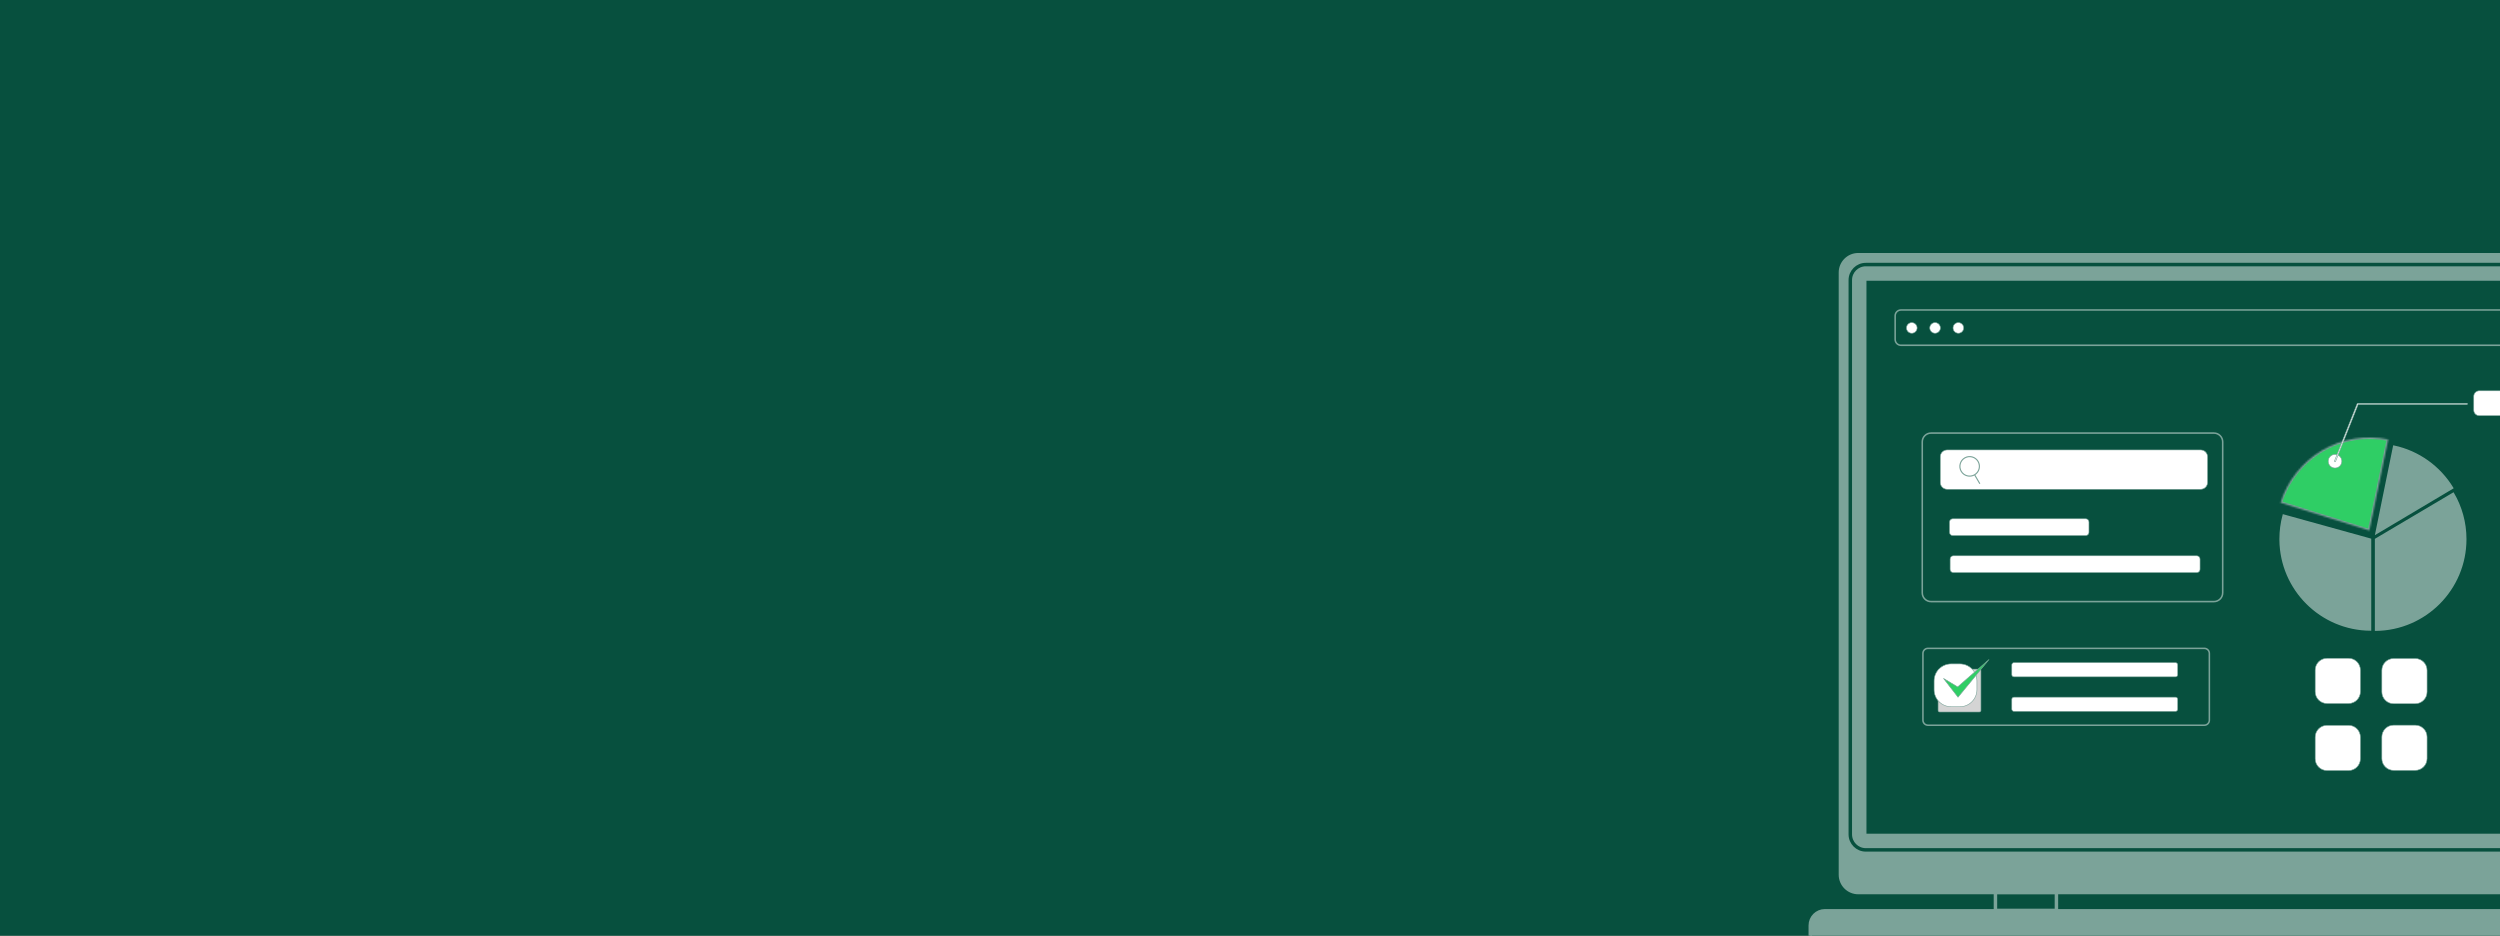 <svg width="1440" height="539" viewBox="0 0 1440 539" fill="none" xmlns="http://www.w3.org/2000/svg">
<rect x="0" y="0" width="1440" height="539" fill="#808080" stroke="none"/>
<g clip-path="url(#clip0_1762_41439)">
<rect width="1440" height="539" fill="#07503E"/>
<g clip-path="url(#clip1_1762_41439)">
<path d="M1184.5 514.011H1149.37V524.403H1184.5V514.011Z" stroke="#7BA399" stroke-width="2" stroke-miterlimit="10"/>
<path d="M1636.97 146.719H1070.34C1064.68 146.719 1060.09 151.307 1060.09 156.967V503.855C1060.09 509.514 1064.68 514.102 1070.34 514.102H1636.97C1642.63 514.102 1647.22 509.514 1647.22 503.855V156.967C1647.22 151.307 1642.63 146.719 1636.97 146.719Z" fill="#7BA399" stroke="#7BA399" stroke-width="2" stroke-miterlimit="10"/>
<path d="M1659.16 524.611H1051.15C1046.5 524.611 1042.72 528.387 1042.72 533.045V541.399C1042.72 546.057 1046.5 549.833 1051.15 549.833H1659.16C1663.82 549.833 1667.6 546.057 1667.6 541.399V533.045C1667.6 528.387 1663.82 524.611 1659.16 524.611Z" fill="#7BA399" stroke="#7BA399" stroke-width="2" stroke-miterlimit="10"/>
<path d="M1632.61 152.391H1074.71C1069.77 152.391 1065.77 156.394 1065.77 161.331V480.594C1065.77 485.531 1069.77 489.534 1074.71 489.534H1632.61C1637.55 489.534 1641.55 485.531 1641.55 480.594V161.331C1641.55 156.394 1637.55 152.391 1632.61 152.391Z" stroke="#07503E" stroke-width="2" stroke-miterlimit="10"/>
<path d="M1632.73 161.21H1074.58V480.711H1632.73V161.21Z" fill="#07503E" stroke="#7BA399" stroke-miterlimit="10"/>
<path d="M1612.01 178.551H1094.96C1093.11 178.551 1091.61 180.052 1091.61 181.903V195.526C1091.61 197.378 1093.11 198.879 1094.96 198.879H1612.01C1613.86 198.879 1615.36 197.378 1615.36 195.526V181.903C1615.36 180.052 1613.86 178.551 1612.01 178.551Z" stroke="#7BA399" stroke-width="0.901" stroke-miterlimit="10"/>
<path d="M1130.18 186.716C1131.37 187.911 1131.37 189.849 1130.18 191.044C1128.98 192.239 1127.05 192.239 1125.85 191.044C1124.66 189.849 1124.66 187.911 1125.85 186.716C1127.05 185.52 1128.98 185.52 1130.18 186.716Z" fill="white" stroke="#7BA399" stroke-width="0.335"/>
<path d="M1116.77 186.716C1117.96 187.911 1117.96 189.849 1116.77 191.044C1115.57 192.239 1113.63 192.239 1112.44 191.044C1111.24 189.849 1111.24 187.911 1112.44 186.716C1113.63 185.521 1115.57 185.521 1116.77 186.716Z" fill="white" stroke="#7BA399" stroke-width="0.335"/>
<path d="M1101.68 185.865C1103.35 186.135 1104.48 187.707 1104.21 189.376C1103.94 191.044 1102.37 192.177 1100.7 191.906C1099.03 191.636 1097.9 190.064 1098.17 188.395C1098.44 186.727 1100.01 185.594 1101.68 185.865Z" fill="white" stroke="#7BA399" stroke-width="0.335"/>
<path d="M1378.83 257.014C1393.17 260.051 1405.33 268.952 1412.71 281.087L1368.56 307.356L1378.83 257.014Z" fill="#7BA399" stroke="#7BA399" stroke-width="0.901"/>
<path d="M1420.24 310.564C1420.24 339.325 1397.06 362.672 1368.37 362.951V310.623L1413.1 284.143C1417.64 291.9 1420.24 300.926 1420.24 310.564Z" fill="#7BA399" stroke="#7BA399" stroke-width="0.901"/>
<path d="M1313.38 310.463C1313.38 305.701 1314.02 301.086 1315.21 296.701L1365.39 310.608V362.851C1336.83 362.646 1313.7 339.589 1313.38 311.057V310.463Z" fill="#7BA399" stroke="#7BA399" stroke-width="0.901"/>
<path d="M1428.06 225.096H1477.9C1479.66 225.096 1481.08 226.522 1481.08 228.28V236.238C1481.08 237.997 1479.66 239.423 1477.9 239.423H1428.06C1426.3 239.423 1424.88 237.997 1424.88 236.238V228.28C1424.88 226.522 1426.3 225.096 1428.06 225.096Z" fill="white" stroke="#7BA399" stroke-width="0.335"/>
<path d="M1340.37 379.168H1352.78C1356.55 379.168 1359.6 382.222 1359.6 385.989V398.399C1359.6 402.166 1356.55 405.221 1352.78 405.221H1340.37C1336.6 405.221 1333.55 402.166 1333.55 398.399V385.989C1333.55 382.222 1336.6 379.168 1340.37 379.168Z" fill="white" stroke="#7BA399" stroke-width="0.335"/>
<path d="M1340.37 417.781H1352.78C1356.55 417.781 1359.6 420.835 1359.6 424.603V437.012C1359.6 440.78 1356.55 443.834 1352.78 443.834H1340.37C1336.6 443.834 1333.55 440.78 1333.55 437.012V424.603C1333.55 420.835 1336.6 417.781 1340.37 417.781Z" fill="white" stroke="#7BA399" stroke-width="0.335"/>
<path d="M1378.76 379.296H1391.17C1394.93 379.296 1397.99 382.35 1397.99 386.118V398.527C1397.99 402.295 1394.93 405.349 1391.17 405.349H1378.76C1374.99 405.349 1371.94 402.295 1371.94 398.527V386.118C1371.94 382.35 1374.99 379.296 1378.76 379.296Z" fill="white" stroke="#7BA399" stroke-width="0.335"/>
<path d="M1378.76 417.684H1391.17C1394.93 417.684 1397.99 420.738 1397.99 424.506V436.916C1397.99 440.683 1394.93 443.737 1391.17 443.737H1378.76C1374.99 443.737 1371.94 440.683 1371.94 436.916V424.506C1371.94 420.738 1374.99 417.684 1378.76 417.684Z" fill="white" stroke="#7BA399" stroke-width="0.335"/>
<mask id="path-18-inside-1_1762_41439" fill="white">
<path d="M1313.58 289.561C1317.56 276.872 1326.11 266.113 1337.58 259.373C1349.04 252.633 1362.6 250.391 1375.62 253.084L1364.76 305.612L1313.58 289.561Z"/>
</mask>
<path d="M1313.58 289.561C1317.56 276.872 1326.11 266.113 1337.58 259.373C1349.04 252.633 1362.6 250.391 1375.62 253.084L1364.76 305.612L1313.58 289.561Z" fill="#2FCE65" stroke="#7BA399" stroke-width="1.85" mask="url(#path-18-inside-1_1762_41439)"/>
<path d="M1348.9 265.668C1348.9 267.838 1347.14 269.597 1344.97 269.597C1342.8 269.597 1341.04 267.838 1341.04 265.668C1341.04 263.498 1342.8 261.739 1344.97 261.739C1347.14 261.739 1348.9 263.498 1348.9 265.668Z" fill="white" stroke="#7BA399" stroke-width="0.335"/>
<path d="M1344.85 265.987L1344.85 265.987L1344.84 265.985C1344.67 265.915 1344.58 265.717 1344.65 265.547L1344.65 265.546L1357.73 232.52C1357.78 232.39 1357.91 232.308 1358.05 232.308H1420.93C1421.11 232.308 1421.27 232.461 1421.27 232.646C1421.27 232.832 1421.11 232.985 1420.93 232.985H1358.39H1358.28L1358.24 233.091L1345.28 265.798L1345.28 265.799C1345.23 265.927 1345.11 266.009 1344.97 266.01C1344.92 266.01 1344.89 266.004 1344.85 265.987Z" fill="white" stroke="#7BA399" stroke-width="0.335"/>
<path d="M1110.51 373.451H1269.69C1271.29 373.451 1272.59 374.75 1272.59 376.352V414.822C1272.59 416.424 1271.29 417.723 1269.69 417.723H1110.51C1108.91 417.723 1107.61 416.424 1107.61 414.822V376.352C1107.61 374.75 1108.91 373.451 1110.51 373.451Z" stroke="#7BA399" stroke-width="0.901"/>
<path d="M1117.2 385.42H1140.15C1140.63 385.42 1141.02 385.807 1141.02 386.285V409.234C1141.02 409.711 1140.63 410.098 1140.15 410.098H1117.2C1116.72 410.098 1116.34 409.711 1116.34 409.234V386.285C1116.34 385.807 1116.72 385.42 1117.2 385.42Z" fill="#D4D4D4" stroke="#7BA399" stroke-width="0.335"/>
<path d="M1123.87 382.399H1128.88C1134.31 382.399 1138.71 386.801 1138.71 392.232V397.245C1138.71 402.676 1134.31 407.078 1128.88 407.078H1123.87C1118.44 407.078 1114.04 402.676 1114.04 397.245V392.232C1114.04 386.801 1118.44 382.399 1123.87 382.399Z" fill="white" stroke="#7BA399" stroke-width="0.335"/>
<path d="M1127.51 395.603L1127.61 395.666L1127.71 395.586L1145.72 379.826L1127.82 401.587L1119.43 390.744L1127.51 395.603Z" fill="#2FCE65" stroke="#7BA399" stroke-width="0.335"/>
<path d="M1160.05 381.685H1253.11C1253.8 381.685 1254.36 382.247 1254.36 382.939V388.614C1254.36 389.307 1253.8 389.868 1253.11 389.868H1160.05C1159.36 389.868 1158.79 389.307 1158.79 388.614V382.939C1158.79 382.247 1159.36 381.685 1160.05 381.685Z" fill="white" stroke="#7BA399" stroke-width="0.335"/>
<path d="M1160.05 401.557H1253.1C1253.8 401.557 1254.36 402.12 1254.36 402.814V408.483C1254.36 409.177 1253.8 409.74 1253.1 409.74H1160.05C1159.36 409.74 1158.79 409.177 1158.79 408.483V402.814C1158.79 402.12 1159.36 401.557 1160.05 401.557Z" fill="white" stroke="#7BA399" stroke-width="0.335"/>
<path d="M1112.28 249.451H1275.21C1278 249.451 1280.27 251.715 1280.27 254.508V341.459C1280.27 344.252 1278 346.516 1275.21 346.516H1112.28C1109.49 346.516 1107.22 344.252 1107.22 341.459V254.508C1107.22 251.715 1109.49 249.451 1112.28 249.451Z" stroke="#7BA399" stroke-width="0.901"/>
<path d="M1121.55 259.164H1267.61C1269.79 259.164 1271.55 260.929 1271.55 263.106V277.879C1271.55 280.056 1269.79 281.821 1267.61 281.821H1121.55C1119.37 281.821 1117.6 280.056 1117.6 277.879V263.106C1117.6 260.929 1119.37 259.164 1121.55 259.164Z" fill="white" stroke="#7BA399" stroke-width="0.335"/>
<path d="M1137.44 273.614L1137.44 273.614C1134.69 275.223 1131.14 274.298 1129.53 271.549L1129.53 271.549C1127.92 268.803 1128.85 265.255 1131.6 263.646L1131.6 263.646C1134.34 262.037 1137.89 262.962 1139.5 265.711C1141.11 268.461 1140.18 272.005 1137.44 273.614ZM1131.75 263.91C1129.15 265.435 1128.27 268.792 1129.79 271.396C1131.32 274 1134.68 274.879 1137.28 273.354C1139.88 271.829 1140.76 268.471 1139.24 265.867C1137.71 263.263 1134.35 262.385 1131.75 263.91Z" fill="#F2F2F2" stroke="#7BA399" stroke-width="0.335"/>
<path d="M1137.32 273.692L1137.58 273.538L1140.44 278.423L1140.18 278.577L1137.32 273.692Z" fill="#F2F2F2" stroke="#7BA399" stroke-width="0.335"/>
<path d="M1124.78 298.817H1201.39C1202.41 298.817 1203.24 299.643 1203.24 300.664V306.63C1203.24 307.651 1202.41 308.477 1201.39 308.477H1124.78C1123.76 308.477 1122.93 307.651 1122.93 306.63V300.664C1122.93 299.643 1123.76 298.817 1124.78 298.817Z" fill="white" stroke="#7BA399" stroke-width="0.335"/>
<path d="M1125.12 320.143H1265.37C1266.39 320.143 1267.22 320.97 1267.22 321.99V327.957C1267.22 328.977 1266.39 329.804 1265.37 329.804H1125.12C1124.1 329.804 1123.27 328.977 1123.27 327.957V321.99C1123.27 320.97 1124.1 320.143 1125.12 320.143Z" fill="white" stroke="#7BA399" stroke-width="0.335"/>
</g>
</g>
<defs>
<clipPath id="clip0_1762_41439">
<rect width="1440" height="539" fill="white"/>
</clipPath>
<clipPath id="clip1_1762_41439">
<rect width="644.761" height="463" fill="white" transform="translate(1023 87)"/>
</clipPath>
</defs>
</svg>
